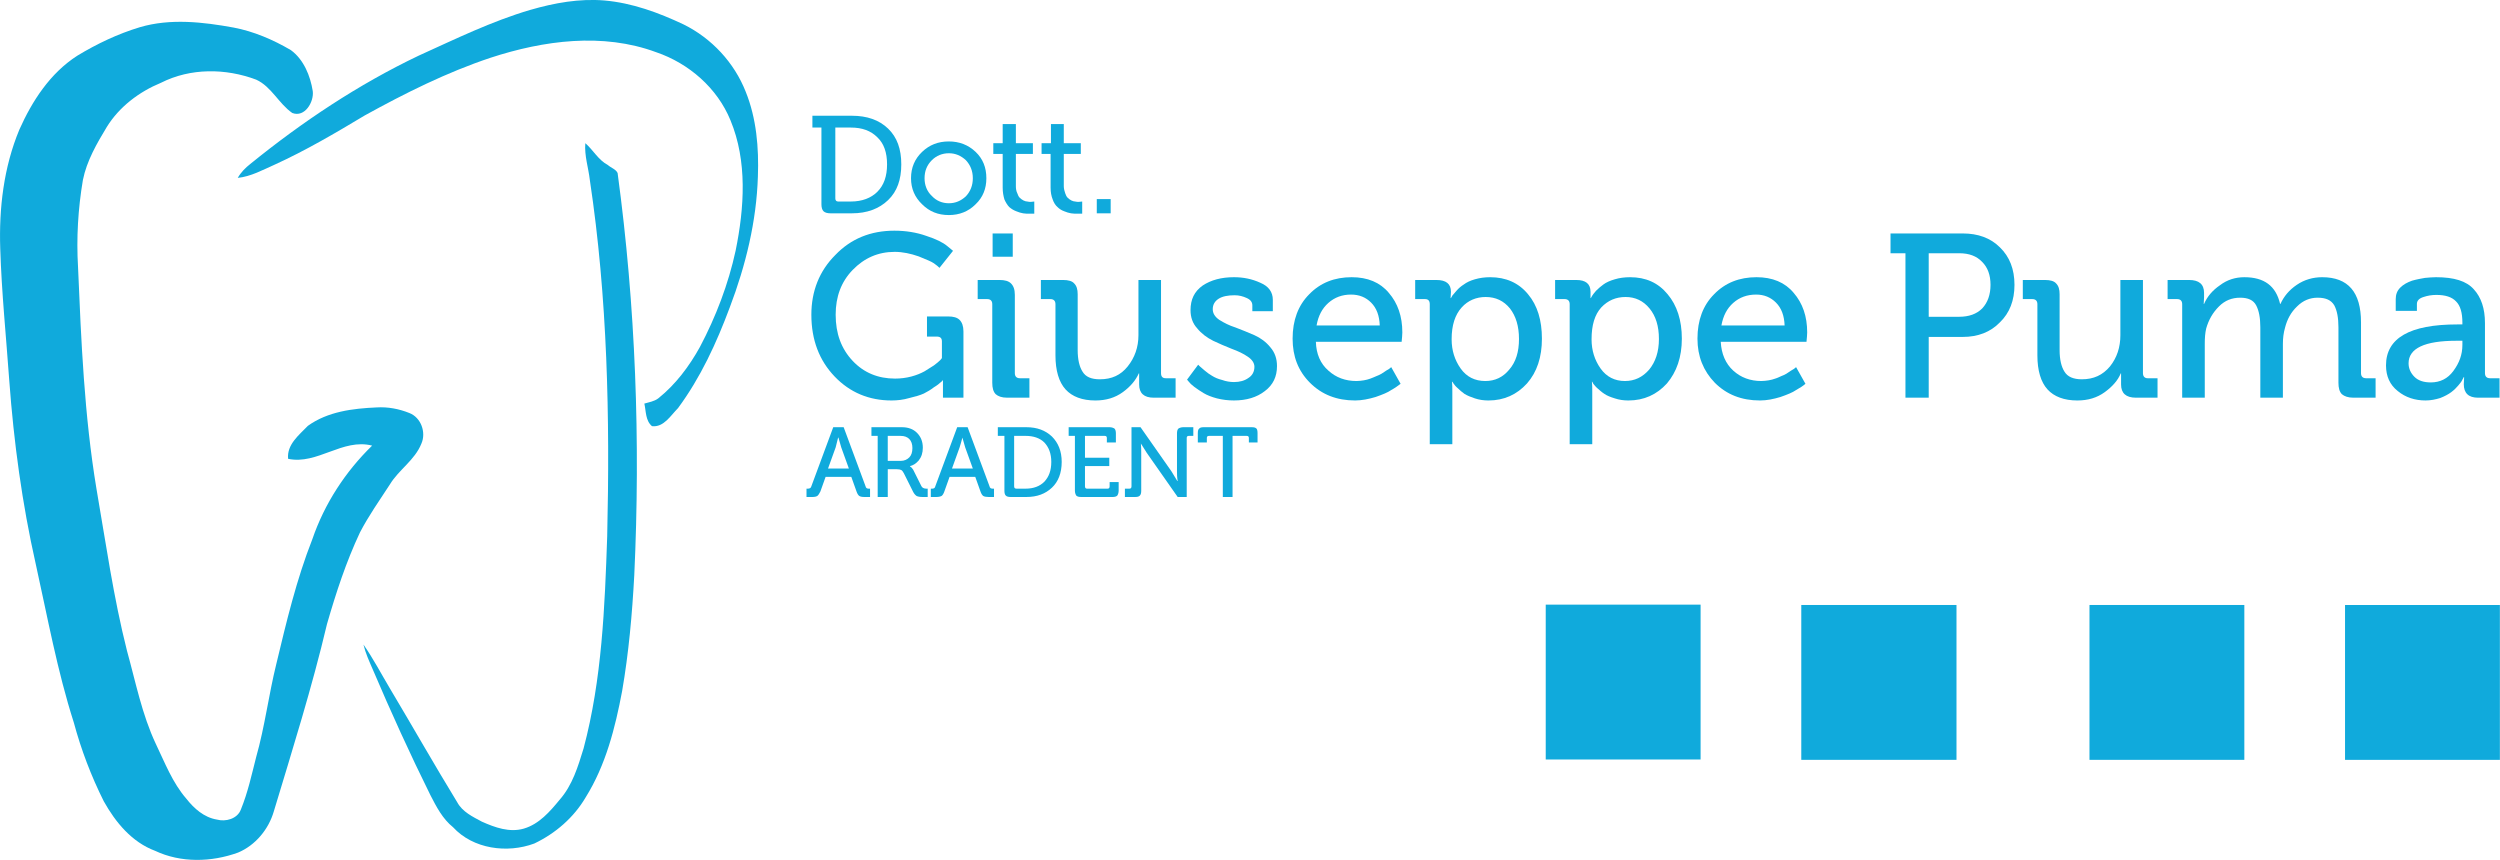 <?xml version="1.0" encoding="UTF-8" standalone="no"?>
<!-- Created with Inkscape (http://www.inkscape.org/) -->

<svg
   width="206.377mm"
   height="70.992mm"
   viewBox="0 0 206.377 70.992"
   version="1.1"
   id="svg5"
   inkscape:version="1.2.2 (732a01da63, 2022-12-09)"
   sodipodi:docname="logo.svg"
   xmlns:inkscape="http://www.inkscape.org/namespaces/inkscape"
   xmlns:sodipodi="http://sodipodi.sourceforge.net/DTD/sodipodi-0.dtd"
   xmlns="http://www.w3.org/2000/svg"
   xmlns:svg="http://www.w3.org/2000/svg">
  <sodipodi:namedview
     id="namedview7"
     pagecolor="#ffffff"
     bordercolor="#000000"
     borderopacity="0.25"
     inkscape:showpageshadow="2"
     inkscape:pageopacity="0.0"
     inkscape:pagecheckerboard="0"
     inkscape:deskcolor="#d1d1d1"
     inkscape:document-units="mm"
     showgrid="false"
     inkscape:zoom="0.66142459"
     inkscape:cx="407.45386"
     inkscape:cy="-95.248954"
     inkscape:window-width="1360"
     inkscape:window-height="705"
     inkscape:window-x="-8"
     inkscape:window-y="-8"
     inkscape:window-maximized="1"
     inkscape:current-layer="layer1" />
  <defs
     id="defs2">
    <pattern
       id="EMFhbasepattern"
       patternUnits="userSpaceOnUse"
       width="6"
       height="6"
       x="0"
       y="0" />
  </defs>
  <g
     inkscape:label="Capa 1"
     inkscape:groupmode="layer"
     id="layer1"
     transform="translate(-1.33,-174.061)">
    <g
       id="g368"
       transform="matrix(0.325,0,0,0.325,52.3,134.722)">
      <path
         style="fill:#10aadc;fill-opacity:1;fill-rule:nonzero;stroke:none;stroke-width:0.265"
         d="M 275.124,313.957 H 235.789 V 274.622 H 275.124 Z"
         id="path135" />
      <path
         style="fill:#10aadc;fill-opacity:1;fill-rule:nonzero;stroke:none;stroke-width:0.265"
         d="M 340.123,314.045 H 300.7 v -39.335 h 39.423 z"
         id="path137" />
      <path
         style="fill:#10aadc;fill-opacity:1;fill-rule:nonzero;stroke:none;stroke-width:0.265"
         d="M 413.236,314.045 H 373.902 V 274.71 H 413.236 Z"
         id="path139" />
      <path
         style="fill:#10aadc;fill-opacity:1;fill-rule:nonzero;stroke:none;stroke-width:0.265"
         d="M 478.147,314.045 H 438.813 v -39.335 h 39.335 z"
         id="path141" />
      <path
         style="fill:#10aadc;fill-opacity:1;fill-rule:nonzero;stroke:none;stroke-width:0.265"
         d="m 48.023,247.282 c 0,-2.117 0,-2.117 0,-2.117 0.353,0 0.353,0 0.353,0 0.441,0 0.794,-0.176 0.882,-0.617 5.556,-14.993 5.556,-14.993 5.556,-14.993 2.646,0 2.646,0 2.646,0 5.556,14.993 5.556,14.993 5.556,14.993 0.088,0.441 0.353,0.617 0.794,0.617 0.353,0 0.353,0 0.353,0 0,2.117 0,2.117 0,2.117 -1.411,0 -1.411,0 -1.411,0 -0.617,0 -1.058,-0.088 -1.323,-0.265 -0.265,-0.176 -0.529,-0.617 -0.706,-1.147 -1.323,-3.704 -1.323,-3.704 -1.323,-3.704 -6.526,0 -6.526,0 -6.526,0 -1.323,3.704 -1.323,3.704 -1.323,3.704 -0.265,0.529 -0.529,0.97 -0.794,1.147 -0.265,0.176 -0.706,0.265 -1.323,0.265 z m 5.468,-7.232 c 5.292,0 5.292,0 5.292,0 -1.94,-5.38 -1.94,-5.38 -1.94,-5.38 -0.706,-2.469 -0.706,-2.469 -0.706,-2.469 -0.088,0 -0.088,0 -0.088,0 -0.265,1.058 -0.441,1.852 -0.617,2.469 z"
         id="path143" />
      <path
         style="fill:#10aadc;fill-opacity:1;fill-rule:nonzero;stroke:none;stroke-width:0.265"
         d="m 66.103,247.282 c 0,-15.522 0,-15.522 0,-15.522 -1.587,0 -1.587,0 -1.587,0 0,-2.205 0,-2.205 0,-2.205 7.761,0 7.761,0 7.761,0 1.499,0 2.822,0.441 3.792,1.411 0.97,0.97 1.499,2.205 1.499,3.792 0,1.323 -0.353,2.381 -1.058,3.263 -0.706,0.794 -1.411,1.235 -2.205,1.411 0,0.088 0,0.088 0,0.088 0.353,0.176 0.529,0.441 0.794,0.794 2.117,4.233 2.117,4.233 2.117,4.233 0.176,0.353 0.617,0.617 1.235,0.617 0.353,0 0.353,0 0.353,0 0,2.117 0,2.117 0,2.117 -1.235,0 -1.235,0 -1.235,0 -0.706,0 -1.235,-0.088 -1.587,-0.265 -0.265,-0.176 -0.617,-0.529 -0.882,-1.058 -2.381,-4.763 -2.381,-4.763 -2.381,-4.763 -0.265,-0.441 -0.441,-0.706 -0.706,-0.794 -0.176,-0.088 -0.529,-0.176 -1.058,-0.176 -2.293,0 -2.293,0 -2.293,0 0,7.056 0,7.056 0,7.056 z m 2.558,-9.172 c 3.263,0 3.263,0 3.263,0 0.97,0 1.676,-0.353 2.205,-0.882 0.529,-0.529 0.794,-1.323 0.794,-2.381 0,-0.97 -0.265,-1.764 -0.794,-2.293 -0.529,-0.529 -1.235,-0.794 -2.205,-0.794 -3.263,0 -3.263,0 -3.263,0 z"
         id="path145" />
      <path
         style="fill:#10aadc;fill-opacity:1;fill-rule:nonzero;stroke:none;stroke-width:0.265"
         d="m 79.597,247.282 c 0,-2.117 0,-2.117 0,-2.117 0.353,0 0.353,0 0.353,0 0.441,0 0.706,-0.176 0.794,-0.617 5.556,-14.993 5.556,-14.993 5.556,-14.993 2.646,0 2.646,0 2.646,0 5.556,14.993 5.556,14.993 5.556,14.993 0.088,0.441 0.353,0.617 0.794,0.617 0.353,0 0.353,0 0.353,0 0,2.117 0,2.117 0,2.117 -1.323,0 -1.323,0 -1.323,0 -0.617,0 -1.147,-0.088 -1.411,-0.265 -0.265,-0.176 -0.529,-0.617 -0.706,-1.147 -1.323,-3.704 -1.323,-3.704 -1.323,-3.704 -6.526,0 -6.526,0 -6.526,0 -1.323,3.704 -1.323,3.704 -1.323,3.704 -0.176,0.529 -0.441,0.97 -0.706,1.147 -0.353,0.176 -0.794,0.265 -1.411,0.265 z m 5.38,-7.232 c 5.292,0 5.292,0 5.292,0 -1.94,-5.38 -1.94,-5.38 -1.94,-5.38 -0.706,-2.469 -0.706,-2.469 -0.706,-2.469 0,0 0,0 0,0 -0.265,1.058 -0.529,1.852 -0.706,2.469 z"
         id="path147" />
      <path
         style="fill:#10aadc;fill-opacity:1;fill-rule:nonzero;stroke:none;stroke-width:0.265"
         d="m 98.294,245.694 c 0,-13.935 0,-13.935 0,-13.935 -1.676,0 -1.676,0 -1.676,0 0,-2.205 0,-2.205 0,-2.205 7.232,0 7.232,0 7.232,0 2.734,0 4.851,0.794 6.526,2.381 1.587,1.587 2.469,3.704 2.469,6.438 0,2.822 -0.882,5.027 -2.469,6.526 -1.676,1.587 -3.792,2.381 -6.526,2.381 -3.969,0 -3.969,0 -3.969,0 -0.529,0 -0.97,-0.088 -1.235,-0.353 -0.265,-0.265 -0.353,-0.706 -0.353,-1.235 z m 2.469,-1.147 c 0,0.441 0.176,0.617 0.617,0.617 2.293,0 2.293,0 2.293,0 2.028,0 3.616,-0.617 4.763,-1.764 1.147,-1.235 1.764,-2.822 1.764,-5.027 0,-2.117 -0.617,-3.704 -1.764,-4.939 -1.147,-1.147 -2.822,-1.676 -4.763,-1.676 -2.91,0 -2.91,0 -2.91,0 z"
         id="path149" />
      <path
         style="fill:#10aadc;fill-opacity:1;fill-rule:nonzero;stroke:none;stroke-width:0.265"
         d="m 116.197,245.694 c 0,-13.935 0,-13.935 0,-13.935 -1.587,0 -1.587,0 -1.587,0 0,-2.205 0,-2.205 0,-2.205 10.407,0 10.407,0 10.407,0 0.529,0 0.97,0.176 1.235,0.353 0.265,0.265 0.353,0.706 0.353,1.235 0,2.293 0,2.293 0,2.293 -2.293,0 -2.293,0 -2.293,0 0,-1.147 0,-1.147 0,-1.147 0,-0.353 -0.176,-0.529 -0.529,-0.529 -5.027,0 -5.027,0 -5.027,0 0,5.556 0,5.556 0,5.556 6.174,0 6.174,0 6.174,0 0,2.117 0,2.117 0,2.117 -6.174,0 -6.174,0 -6.174,0 0,5.115 0,5.115 0,5.115 0,0.441 0.176,0.617 0.529,0.617 5.203,0 5.203,0 5.203,0 0.353,0 0.529,-0.176 0.529,-0.617 0,-1.058 0,-1.058 0,-1.058 2.293,0 2.293,0 2.293,0 0,2.205 0,2.205 0,2.205 0,0.529 -0.176,0.97 -0.353,1.235 -0.265,0.265 -0.706,0.353 -1.235,0.353 -7.849,0 -7.849,0 -7.849,0 -0.617,0 -1.058,-0.088 -1.323,-0.353 -0.176,-0.265 -0.353,-0.706 -0.353,-1.235 z"
         id="path151" />
      <path
         style="fill:#10aadc;fill-opacity:1;fill-rule:nonzero;stroke:none;stroke-width:0.265"
         d="m 128.897,247.282 c 0,-2.117 0,-2.117 0,-2.117 1.147,0 1.147,0 1.147,0 0.353,0 0.529,-0.176 0.529,-0.617 0,-14.993 0,-14.993 0,-14.993 2.293,0 2.293,0 2.293,0 7.849,11.201 7.849,11.201 7.849,11.201 1.499,2.469 1.499,2.469 1.499,2.469 0.088,0 0.088,0 0.088,0 -0.176,-0.97 -0.176,-1.764 -0.176,-2.469 0,-9.613 0,-9.613 0,-9.613 0,-0.529 0.088,-0.97 0.353,-1.235 0.265,-0.176 0.706,-0.353 1.235,-0.353 2.558,0 2.558,0 2.558,0 0,2.205 0,2.205 0,2.205 -1.147,0 -1.147,0 -1.147,0 -0.353,0 -0.529,0.176 -0.529,0.529 0,14.993 0,14.993 0,14.993 -2.293,0 -2.293,0 -2.293,0 -7.849,-11.201 -7.849,-11.201 -7.849,-11.201 -1.499,-2.381 -1.499,-2.381 -1.499,-2.381 0,0 0,0 0,0 0.088,0.882 0.088,1.676 0.088,2.381 0,9.613 0,9.613 0,9.613 0,0.529 -0.088,0.97 -0.353,1.235 -0.265,0.265 -0.617,0.353 -1.235,0.353 z"
         id="path153" />
      <path
         style="fill:#10aadc;fill-opacity:1;fill-rule:nonzero;stroke:none;stroke-width:0.265"
         d="m 153.768,247.282 c 0,-15.522 0,-15.522 0,-15.522 -3.528,0 -3.528,0 -3.528,0 -0.353,0 -0.529,0.176 -0.529,0.529 0,1.147 0,1.147 0,1.147 -2.293,0 -2.293,0 -2.293,0 0,-2.381 0,-2.381 0,-2.381 0,-0.529 0.088,-0.97 0.353,-1.147 0.176,-0.265 0.617,-0.353 1.147,-0.353 12.171,0 12.171,0 12.171,0 0.617,0 0.97,0.088 1.235,0.353 0.176,0.176 0.265,0.617 0.265,1.147 0,2.381 0,2.381 0,2.381 -2.205,0 -2.205,0 -2.205,0 0,-1.147 0,-1.147 0,-1.147 0,-0.353 -0.176,-0.529 -0.529,-0.529 -3.616,0 -3.616,0 -3.616,0 0,15.522 0,15.522 0,15.522 z"
         id="path155" />
      <path
         style="fill:#10aadc;fill-opacity:1;fill-rule:nonzero;stroke:none;stroke-width:0.265"
         d="m 49.258,200.98 c 0,-5.997 2.028,-11.113 6.085,-15.169 3.969,-4.145 8.996,-6.174 14.993,-6.174 2.91,0 5.644,0.441 8.114,1.323 2.469,0.794 4.233,1.676 5.292,2.558 1.499,1.235 1.499,1.235 1.499,1.235 -3.44,4.322 -3.44,4.322 -3.44,4.322 -0.353,-0.353 -0.794,-0.706 -1.411,-1.147 -0.617,-0.441 -1.94,-0.97 -3.881,-1.764 -2.028,-0.706 -4.057,-1.147 -6.085,-1.147 -4.233,0 -7.761,1.587 -10.672,4.586 -2.91,2.999 -4.322,6.791 -4.322,11.377 0,4.763 1.411,8.643 4.322,11.73 2.822,2.999 6.438,4.498 10.76,4.498 1.411,0 2.822,-0.176 4.145,-0.529 1.323,-0.353 2.381,-0.794 3.351,-1.323 0.882,-0.529 1.676,-1.058 2.381,-1.499 0.706,-0.529 1.235,-0.97 1.587,-1.323 0.441,-0.529 0.441,-0.529 0.441,-0.529 0,-4.233 0,-4.233 0,-4.233 0,-0.882 -0.441,-1.235 -1.323,-1.235 -2.469,0 -2.469,0 -2.469,0 0,-5.115 0,-5.115 0,-5.115 5.38,0 5.38,0 5.38,0 1.323,0 2.293,0.265 2.91,0.882 0.617,0.617 0.97,1.587 0.97,2.91 0,16.845 0,16.845 0,16.845 -5.203,0 -5.203,0 -5.203,0 0,-2.646 0,-2.646 0,-2.646 0,-1.764 0,-1.764 0,-1.764 -0.088,0 -0.088,0 -0.088,0 -0.088,0.176 -0.265,0.353 -0.529,0.529 -0.265,0.265 -0.794,0.706 -1.676,1.235 -0.794,0.617 -1.676,1.147 -2.558,1.587 -0.97,0.441 -2.205,0.794 -3.704,1.147 -1.499,0.441 -2.999,0.617 -4.498,0.617 -5.733,0 -10.583,-2.028 -14.464,-6.085 -3.881,-4.057 -5.909,-9.26 -5.909,-15.699 z"
         id="path157" />
      <path
         style="fill:#10aadc;fill-opacity:1;fill-rule:nonzero;stroke:none;stroke-width:0.265"
         d="m 95.207,218.266 c 0,-19.932 0,-19.932 0,-19.932 0,-0.882 -0.441,-1.323 -1.323,-1.323 -2.381,0 -2.381,0 -2.381,0 0,-4.851 0,-4.851 0,-4.851 5.556,0 5.556,0 5.556,0 1.323,0 2.293,0.265 2.91,0.882 0.617,0.617 0.97,1.499 0.97,2.91 0,19.844 0,19.844 0,19.844 0,0.882 0.441,1.323 1.323,1.323 2.381,0 2.381,0 2.381,0 0,4.939 0,4.939 0,4.939 -5.644,0 -5.644,0 -5.644,0 -1.411,0 -2.293,-0.353 -2.91,-0.882 -0.617,-0.617 -0.882,-1.587 -0.882,-2.91 z m 0.088,-32.015 c 0,-5.909 0,-5.909 0,-5.909 5.115,0 5.115,0 5.115,0 0,5.909 0,5.909 0,5.909 z"
         id="path159" />
      <path
         style="fill:#10aadc;fill-opacity:1;fill-rule:nonzero;stroke:none;stroke-width:0.265"
         d="m 111.259,211.299 c 0,-12.965 0,-12.965 0,-12.965 0,-0.882 -0.441,-1.323 -1.323,-1.323 -2.381,0 -2.381,0 -2.381,0 0,-4.851 0,-4.851 0,-4.851 5.644,0 5.644,0 5.644,0 1.323,0 2.293,0.265 2.822,0.882 0.617,0.617 0.882,1.499 0.882,2.734 0,14.199 0,14.199 0,14.199 0,2.381 0.441,4.233 1.235,5.468 0.794,1.323 2.205,1.94 4.41,1.94 2.999,0 5.292,-1.058 7.056,-3.263 1.764,-2.205 2.734,-4.851 2.734,-7.938 0,-14.023 0,-14.023 0,-14.023 5.733,0 5.733,0 5.733,0 0,23.636 0,23.636 0,23.636 0,0.882 0.353,1.323 1.235,1.323 2.469,0 2.469,0 2.469,0 0,4.939 0,4.939 0,4.939 -5.556,0 -5.556,0 -5.556,0 -2.469,0 -3.704,-1.147 -3.704,-3.351 0,-1.147 0,-1.147 0,-1.147 0,-1.676 0,-1.676 0,-1.676 -0.088,0 -0.088,0 -0.088,0 -0.794,1.764 -2.117,3.351 -4.057,4.763 -1.94,1.411 -4.233,2.117 -6.967,2.117 -3.351,0 -5.909,-0.97 -7.585,-2.822 -1.676,-1.852 -2.558,-4.763 -2.558,-8.643 z"
         id="path161" />
      <path
         style="fill:#10aadc;fill-opacity:1;fill-rule:nonzero;stroke:none;stroke-width:0.265"
         d="m 144.684,217.472 c 2.822,-3.792 2.822,-3.792 2.822,-3.792 0.088,0.088 0.265,0.265 0.441,0.441 0.176,0.176 0.617,0.529 1.235,1.058 0.617,0.529 1.235,0.97 1.852,1.323 0.706,0.441 1.499,0.794 2.558,1.058 0.97,0.353 2.028,0.529 2.999,0.529 1.499,0 2.734,-0.353 3.704,-1.058 0.97,-0.617 1.499,-1.587 1.499,-2.822 0,-0.97 -0.617,-1.852 -1.676,-2.558 -1.147,-0.794 -2.469,-1.411 -4.145,-2.028 -1.587,-0.617 -3.175,-1.323 -4.674,-2.028 -1.587,-0.794 -2.999,-1.852 -4.057,-3.175 -1.147,-1.235 -1.676,-2.822 -1.676,-4.586 0,-2.734 0.97,-4.763 3.087,-6.262 2.117,-1.411 4.763,-2.117 7.938,-2.117 2.381,0 4.586,0.441 6.703,1.411 2.117,0.882 3.175,2.381 3.175,4.322 0,2.91 0,2.91 0,2.91 -5.203,0 -5.203,0 -5.203,0 0,-1.499 0,-1.499 0,-1.499 0,-0.794 -0.441,-1.411 -1.411,-1.852 -0.97,-0.441 -1.94,-0.706 -3.087,-0.706 -1.676,0 -3.087,0.265 -4.057,0.882 -0.97,0.617 -1.499,1.499 -1.499,2.646 0,1.058 0.529,1.94 1.676,2.734 1.147,0.706 2.469,1.411 4.145,1.94 1.587,0.617 3.175,1.235 4.763,1.94 1.587,0.706 2.999,1.764 4.057,3.087 1.147,1.323 1.676,2.91 1.676,4.763 0,2.646 -0.97,4.763 -3.087,6.35 -2.028,1.587 -4.674,2.381 -7.849,2.381 -1.499,0 -2.91,-0.176 -4.322,-0.529 -1.323,-0.353 -2.469,-0.794 -3.351,-1.323 -0.882,-0.529 -1.676,-1.058 -2.381,-1.587 -0.706,-0.529 -1.147,-0.97 -1.411,-1.323 z"
         id="path163" />
      <path
         style="fill:#10aadc;fill-opacity:1;fill-rule:nonzero;stroke:none;stroke-width:0.265"
         d="m 171.495,207.065 c 0,-4.674 1.411,-8.467 4.233,-11.289 2.822,-2.91 6.438,-4.322 10.76,-4.322 4.057,0 7.232,1.323 9.437,3.969 2.293,2.646 3.44,5.997 3.44,10.054 0,0.617 -0.088,1.411 -0.176,2.381 -21.784,0 -21.784,0 -21.784,0 0.088,3.087 1.147,5.556 3.175,7.32 1.94,1.764 4.322,2.646 7.144,2.646 0.617,0 1.235,-0.088 1.852,-0.176 0.617,-0.088 1.147,-0.265 1.676,-0.441 0.529,-0.176 1.058,-0.441 1.499,-0.617 0.441,-0.176 0.882,-0.353 1.323,-0.617 0.441,-0.265 0.794,-0.529 1.058,-0.706 0.176,-0.088 0.529,-0.353 0.882,-0.529 0.529,-0.441 0.529,-0.441 0.529,-0.441 2.381,4.233 2.381,4.233 2.381,4.233 -0.706,0.529 -1.411,1.058 -2.381,1.587 -0.882,0.617 -2.205,1.147 -3.969,1.764 -1.764,0.529 -3.528,0.882 -5.203,0.882 -4.674,0 -8.467,-1.499 -11.465,-4.498 -2.999,-2.999 -4.41,-6.703 -4.41,-11.201 z m 6.085,-3.351 c 16.051,0 16.051,0 16.051,0 -0.088,-2.469 -0.794,-4.41 -2.205,-5.821 -1.323,-1.323 -2.999,-2.028 -5.115,-2.028 -2.205,0 -4.145,0.706 -5.733,2.117 -1.587,1.411 -2.558,3.263 -2.999,5.733 z"
         id="path165" />
      <path
         style="fill:#10aadc;fill-opacity:1;fill-rule:nonzero;stroke:none;stroke-width:0.265"
         d="m 206.332,233.876 c 0,-35.542 0,-35.542 0,-35.542 0,-0.882 -0.353,-1.323 -1.235,-1.323 -2.469,0 -2.469,0 -2.469,0 0,-4.851 0,-4.851 0,-4.851 5.38,0 5.38,0 5.38,0 2.469,0 3.704,0.97 3.704,2.999 -0.088,1.587 -0.088,1.587 -0.088,1.587 0.088,0 0.088,0 0.088,0 0.088,-0.176 0.265,-0.353 0.353,-0.617 0.176,-0.176 0.529,-0.617 1.058,-1.235 0.529,-0.617 1.147,-1.147 1.852,-1.587 0.706,-0.529 1.587,-0.97 2.822,-1.323 1.235,-0.353 2.469,-0.529 3.881,-0.529 3.969,0 7.232,1.411 9.613,4.322 2.381,2.822 3.528,6.615 3.528,11.289 0,4.674 -1.235,8.467 -3.792,11.377 -2.558,2.822 -5.821,4.322 -9.79,4.322 -1.235,0 -2.381,-0.176 -3.44,-0.529 -1.058,-0.353 -1.94,-0.706 -2.646,-1.147 -0.617,-0.441 -1.235,-0.97 -1.676,-1.411 -0.529,-0.441 -0.882,-0.882 -1.058,-1.147 -0.353,-0.529 -0.353,-0.529 -0.353,-0.529 -0.088,0 -0.088,0 -0.088,0 0.088,0.706 0.088,1.499 0.088,2.558 0,13.317 0,13.317 0,13.317 z m 5.556,-26.635 c 0,2.822 0.794,5.292 2.293,7.408 1.499,2.117 3.616,3.175 6.262,3.175 2.469,0 4.498,-0.97 6.085,-2.91 1.676,-1.94 2.469,-4.498 2.469,-7.761 0,-3.263 -0.794,-5.821 -2.293,-7.761 -1.587,-1.94 -3.616,-2.91 -6.174,-2.91 -2.381,0 -4.498,0.882 -6.085,2.646 -1.676,1.852 -2.558,4.498 -2.558,8.114 z"
         id="path167" />
      <path
         style="fill:#10aadc;fill-opacity:1;fill-rule:nonzero;stroke:none;stroke-width:0.265"
         d="m 241.874,233.876 c 0,-35.542 0,-35.542 0,-35.542 0,-0.882 -0.441,-1.323 -1.323,-1.323 -2.381,0 -2.381,0 -2.381,0 0,-4.851 0,-4.851 0,-4.851 5.38,0 5.38,0 5.38,0 2.381,0 3.616,0.97 3.616,2.999 0,1.587 0,1.587 0,1.587 0.088,0 0.088,0 0.088,0 0.088,-0.176 0.176,-0.353 0.353,-0.617 0.088,-0.176 0.441,-0.617 0.97,-1.235 0.617,-0.617 1.235,-1.147 1.852,-1.587 0.706,-0.529 1.676,-0.97 2.91,-1.323 1.147,-0.353 2.469,-0.529 3.881,-0.529 3.969,0 7.144,1.411 9.525,4.322 2.381,2.822 3.616,6.615 3.616,11.289 0,4.674 -1.323,8.467 -3.792,11.377 -2.558,2.822 -5.821,4.322 -9.79,4.322 -1.235,0 -2.381,-0.176 -3.44,-0.529 -1.147,-0.353 -2.028,-0.706 -2.646,-1.147 -0.706,-0.441 -1.235,-0.97 -1.764,-1.411 -0.529,-0.441 -0.794,-0.882 -1.058,-1.147 -0.265,-0.529 -0.265,-0.529 -0.265,-0.529 -0.088,0 -0.088,0 -0.088,0 0.088,0.706 0.088,1.499 0.088,2.558 0,13.317 0,13.317 0,13.317 z m 5.556,-26.635 c 0,2.822 0.794,5.292 2.293,7.408 1.499,2.117 3.616,3.175 6.174,3.175 2.469,0 4.498,-0.97 6.174,-2.91 1.587,-1.94 2.469,-4.498 2.469,-7.761 0,-3.263 -0.794,-5.821 -2.381,-7.761 -1.587,-1.94 -3.616,-2.91 -6.085,-2.91 -2.469,0 -4.498,0.882 -6.174,2.646 -1.676,1.852 -2.469,4.498 -2.469,8.114 z"
         id="path169" />
      <path
         style="fill:#10aadc;fill-opacity:1;fill-rule:nonzero;stroke:none;stroke-width:0.265"
         d="m 274.33,207.065 c 0,-4.674 1.411,-8.467 4.233,-11.289 2.822,-2.91 6.438,-4.322 10.76,-4.322 4.057,0 7.232,1.323 9.437,3.969 2.293,2.646 3.44,5.997 3.44,10.054 0,0.617 -0.088,1.411 -0.176,2.381 -21.784,0 -21.784,0 -21.784,0 0.176,3.087 1.235,5.556 3.175,7.32 1.94,1.764 4.322,2.646 7.144,2.646 0.617,0 1.235,-0.088 1.852,-0.176 0.617,-0.088 1.147,-0.265 1.676,-0.441 0.617,-0.176 1.058,-0.441 1.499,-0.617 0.441,-0.176 0.882,-0.353 1.323,-0.617 0.441,-0.265 0.794,-0.529 1.058,-0.706 0.176,-0.088 0.529,-0.353 0.882,-0.529 0.529,-0.441 0.529,-0.441 0.529,-0.441 2.381,4.233 2.381,4.233 2.381,4.233 -0.617,0.529 -1.411,1.058 -2.381,1.587 -0.882,0.617 -2.205,1.147 -3.969,1.764 -1.764,0.529 -3.44,0.882 -5.203,0.882 -4.674,0 -8.467,-1.499 -11.465,-4.498 -2.91,-2.999 -4.41,-6.703 -4.41,-11.201 z m 6.085,-3.351 c 16.051,0 16.051,0 16.051,0 -0.088,-2.469 -0.794,-4.41 -2.205,-5.821 -1.323,-1.323 -2.999,-2.028 -5.027,-2.028 -2.293,0 -4.233,0.706 -5.821,2.117 -1.587,1.411 -2.558,3.263 -2.999,5.733 z"
         id="path171" />
      <path
         style="fill:#10aadc;fill-opacity:1;fill-rule:nonzero;stroke:none;stroke-width:0.265"
         d="m 327.159,222.058 c 0,-36.689 0,-36.689 0,-36.689 -3.792,0 -3.792,0 -3.792,0 0,-5.027 0,-5.027 0,-5.027 18.344,0 18.344,0 18.344,0 3.881,0 7.056,1.147 9.437,3.528 2.469,2.381 3.704,5.556 3.704,9.525 0,3.969 -1.235,7.144 -3.704,9.525 -2.381,2.469 -5.556,3.704 -9.437,3.704 -8.643,0 -8.643,0 -8.643,0 0,15.434 0,15.434 0,15.434 z m 5.909,-20.549 c 7.673,0 7.673,0 7.673,0 2.558,0 4.498,-0.706 5.909,-2.117 1.411,-1.499 2.117,-3.528 2.117,-5.997 0,-2.469 -0.706,-4.41 -2.117,-5.821 -1.411,-1.499 -3.351,-2.205 -5.821,-2.205 -7.761,0 -7.761,0 -7.761,0 z"
         id="path173" />
      <path
         style="fill:#10aadc;fill-opacity:1;fill-rule:nonzero;stroke:none;stroke-width:0.265"
         d="m 360.672,211.299 c 0,-12.965 0,-12.965 0,-12.965 0,-0.882 -0.441,-1.323 -1.323,-1.323 -2.381,0 -2.381,0 -2.381,0 0,-4.851 0,-4.851 0,-4.851 5.644,0 5.644,0 5.644,0 1.323,0 2.293,0.265 2.822,0.882 0.617,0.617 0.882,1.499 0.882,2.734 0,14.199 0,14.199 0,14.199 0,2.381 0.441,4.233 1.235,5.468 0.794,1.323 2.293,1.94 4.41,1.94 2.999,0 5.292,-1.058 7.144,-3.263 1.764,-2.205 2.646,-4.851 2.646,-7.938 0,-14.023 0,-14.023 0,-14.023 5.733,0 5.733,0 5.733,0 0,23.636 0,23.636 0,23.636 0,0.882 0.441,1.323 1.235,1.323 2.469,0 2.469,0 2.469,0 0,4.939 0,4.939 0,4.939 -5.468,0 -5.468,0 -5.468,0 -2.558,0 -3.792,-1.147 -3.792,-3.351 0,-1.147 0,-1.147 0,-1.147 0,-1.676 0,-1.676 0,-1.676 -0.088,0 -0.088,0 -0.088,0 -0.706,1.764 -2.117,3.351 -4.057,4.763 -1.94,1.411 -4.233,2.117 -6.967,2.117 -3.351,0 -5.909,-0.97 -7.585,-2.822 -1.676,-1.852 -2.558,-4.763 -2.558,-8.643 z"
         id="path175" />
      <path
         style="fill:#10aadc;fill-opacity:1;fill-rule:nonzero;stroke:none;stroke-width:0.265"
         d="m 397.449,222.058 c 0,-23.724 0,-23.724 0,-23.724 0,-0.882 -0.441,-1.323 -1.323,-1.323 -2.381,0 -2.381,0 -2.381,0 0,-4.851 0,-4.851 0,-4.851 5.468,0 5.468,0 5.468,0 2.469,0 3.792,1.058 3.792,3.263 0,1.147 0,1.147 0,1.147 -0.088,1.676 -0.088,1.676 -0.088,1.676 0.088,0 0.088,0 0.088,0 0.794,-1.852 2.117,-3.44 4.057,-4.763 1.852,-1.411 3.969,-2.028 6.174,-2.028 5.027,0 8.026,2.205 9.084,6.791 0.088,0 0.088,0 0.088,0 0.882,-1.94 2.205,-3.528 4.145,-4.851 1.94,-1.323 4.145,-1.94 6.438,-1.94 6.615,0 9.878,3.792 9.878,11.465 0,12.876 0,12.876 0,12.876 0,0.882 0.441,1.323 1.323,1.323 2.381,0 2.381,0 2.381,0 0,4.939 0,4.939 0,4.939 -5.644,0 -5.644,0 -5.644,0 -1.323,0 -2.293,-0.353 -2.91,-0.882 -0.617,-0.617 -0.882,-1.587 -0.882,-2.91 0,-14.111 0,-14.111 0,-14.111 0,-2.381 -0.353,-4.233 -1.058,-5.556 -0.794,-1.323 -2.117,-1.94 -4.233,-1.94 -1.94,0 -3.704,0.706 -5.203,2.205 -1.587,1.499 -2.558,3.351 -3.087,5.468 -0.353,1.235 -0.529,2.558 -0.529,4.057 0,13.67 0,13.67 0,13.67 -5.733,0 -5.733,0 -5.733,0 0,-17.903 0,-17.903 0,-17.903 0,-2.381 -0.353,-4.233 -1.058,-5.556 -0.706,-1.323 -2.028,-1.94 -4.057,-1.94 -2.117,0 -3.881,0.706 -5.38,2.205 -1.587,1.587 -2.646,3.44 -3.263,5.644 -0.265,1.147 -0.353,2.381 -0.353,3.881 0,13.67 0,13.67 0,13.67 z"
         id="path177" />
      <path
         style="fill:#10aadc;fill-opacity:1;fill-rule:nonzero;stroke:none;stroke-width:0.265"
         d="m 449.22,213.856 c 0,-6.967 6.085,-10.407 18.08,-10.407 1.323,0 1.323,0 1.323,0 0,-0.441 0,-0.441 0,-0.441 0,-2.558 -0.529,-4.322 -1.587,-5.38 -1.058,-1.147 -2.734,-1.676 -5.027,-1.676 -1.147,0 -2.205,0.176 -3.263,0.529 -1.147,0.353 -1.676,0.97 -1.676,1.764 0,1.764 0,1.764 0,1.764 -5.38,0 -5.38,0 -5.38,0 0,-2.999 0,-2.999 0,-2.999 0,-1.147 0.353,-2.117 1.147,-2.91 0.794,-0.794 1.764,-1.323 2.999,-1.764 1.235,-0.353 2.293,-0.529 3.263,-0.706 0.97,-0.088 1.94,-0.176 2.822,-0.176 4.586,0 7.761,0.97 9.613,3.087 1.852,2.028 2.822,4.851 2.822,8.555 0,12.7 0,12.7 0,12.7 0,0.882 0.441,1.323 1.323,1.323 2.381,0 2.381,0 2.381,0 0,4.939 0,4.939 0,4.939 -5.468,0 -5.468,0 -5.468,0 -2.381,0 -3.616,-1.147 -3.616,-3.44 0.088,-1.764 0.088,-1.764 0.088,-1.764 -0.176,0 -0.176,0 -0.176,0 0.088,0 0,0.176 -0.265,0.617 -0.176,0.441 -0.529,0.882 -1.058,1.499 -0.441,0.529 -1.058,1.147 -1.764,1.676 -0.706,0.529 -1.676,1.058 -2.822,1.499 -1.147,0.353 -2.381,0.617 -3.704,0.617 -2.734,0 -5.115,-0.794 -7.056,-2.381 -2.028,-1.587 -2.999,-3.792 -2.999,-6.526 z m 5.733,-0.529 c 0,1.323 0.529,2.469 1.499,3.44 0.97,0.97 2.381,1.411 4.145,1.411 2.381,0 4.322,-0.97 5.733,-2.91 1.499,-2.028 2.293,-4.145 2.293,-6.615 0,-1.058 0,-1.058 0,-1.058 -1.499,0 -1.499,0 -1.499,0 -8.114,0 -12.171,1.94 -12.171,5.733 z"
         id="path179" />
      <path
         style="fill:#10aadc;fill-opacity:1;fill-rule:nonzero;stroke:none;stroke-width:0.265"
         d="m 51.815,172.934 c 0,-19.491 0,-19.491 0,-19.491 -2.293,0 -2.293,0 -2.293,0 0,-2.999 0,-2.999 0,-2.999 10.054,0 10.054,0 10.054,0 3.792,0 6.879,1.058 9.172,3.263 2.293,2.205 3.351,5.203 3.351,9.084 0,3.881 -1.058,6.879 -3.351,9.084 -2.293,2.205 -5.38,3.351 -9.172,3.351 -5.468,0 -5.468,0 -5.468,0 -0.794,0 -1.411,-0.176 -1.764,-0.529 -0.353,-0.353 -0.529,-0.97 -0.529,-1.764 z m 3.528,-1.499 c 0,0.529 0.265,0.794 0.706,0.794 3.263,0 3.263,0 3.263,0 2.822,0 5.115,-0.882 6.703,-2.469 1.676,-1.676 2.469,-3.969 2.469,-6.967 0,-2.999 -0.794,-5.292 -2.469,-6.879 -1.676,-1.676 -3.881,-2.469 -6.703,-2.469 -3.969,0 -3.969,0 -3.969,0 z"
         id="path181" />
      <path
         style="fill:#10aadc;fill-opacity:1;fill-rule:nonzero;stroke:none;stroke-width:0.265"
         d="m 77.392,172.934 c -1.852,-1.764 -2.822,-3.969 -2.822,-6.615 0,-2.734 0.97,-4.939 2.822,-6.703 1.852,-1.764 4.057,-2.646 6.791,-2.646 2.646,0 4.939,0.882 6.791,2.646 1.852,1.764 2.734,3.969 2.734,6.703 0,2.646 -0.882,4.851 -2.734,6.615 -1.852,1.852 -4.145,2.734 -6.791,2.734 -2.734,0 -4.939,-0.882 -6.791,-2.734 z m 2.469,-11.201 c -1.235,1.235 -1.852,2.734 -1.852,4.586 0,1.764 0.617,3.351 1.852,4.498 1.147,1.235 2.646,1.852 4.322,1.852 1.676,0 3.087,-0.617 4.322,-1.764 1.147,-1.235 1.764,-2.734 1.764,-4.586 0,-1.852 -0.617,-3.351 -1.764,-4.586 -1.235,-1.147 -2.646,-1.764 -4.322,-1.764 -1.676,0 -3.175,0.617 -4.322,1.764 z"
         id="path183" />
      <path
         style="fill:#10aadc;fill-opacity:1;fill-rule:nonzero;stroke:none;stroke-width:0.265"
         d="m 97.853,168.701 c 0,-8.555 0,-8.555 0,-8.555 -2.381,0 -2.381,0 -2.381,0 0,-2.734 0,-2.734 0,-2.734 2.381,0 2.381,0 2.381,0 0,-4.851 0,-4.851 0,-4.851 3.351,0 3.351,0 3.351,0 0,4.851 0,4.851 0,4.851 4.322,0 4.322,0 4.322,0 0,2.734 0,2.734 0,2.734 -4.322,0 -4.322,0 -4.322,0 0,8.202 0,8.202 0,8.202 0,0.617 0.088,1.235 0.353,1.764 0.176,0.529 0.353,0.882 0.617,1.147 0.265,0.265 0.617,0.529 0.97,0.706 0.353,0.176 0.706,0.265 0.97,0.265 0.353,0.088 0.617,0.088 0.882,0.088 0.882,-0.088 0.882,-0.088 0.882,-0.088 0,3.087 0,3.087 0,3.087 -0.353,0 -0.794,0 -1.235,0 -0.529,0 -1.147,0 -1.587,-0.088 -0.529,-0.088 -1.147,-0.265 -1.764,-0.529 -0.706,-0.265 -1.235,-0.617 -1.764,-1.058 -0.441,-0.441 -0.882,-1.147 -1.235,-1.94 -0.265,-0.882 -0.441,-1.852 -0.441,-2.999 z"
         id="path185" />
      <path
         style="fill:#10aadc;fill-opacity:1;fill-rule:nonzero;stroke:none;stroke-width:0.265"
         d="m 110.024,168.701 c 0,-8.555 0,-8.555 0,-8.555 -2.293,0 -2.293,0 -2.293,0 0,-2.734 0,-2.734 0,-2.734 2.381,0 2.381,0 2.381,0 0,-4.851 0,-4.851 0,-4.851 3.263,0 3.263,0 3.263,0 0,4.851 0,4.851 0,4.851 4.322,0 4.322,0 4.322,0 0,2.734 0,2.734 0,2.734 -4.322,0 -4.322,0 -4.322,0 0,8.202 0,8.202 0,8.202 0,0.617 0.176,1.235 0.353,1.764 0.176,0.529 0.353,0.882 0.617,1.147 0.265,0.265 0.617,0.529 0.97,0.706 0.353,0.176 0.706,0.265 0.97,0.265 0.353,0.088 0.617,0.088 0.882,0.088 0.882,-0.088 0.882,-0.088 0.882,-0.088 0,3.087 0,3.087 0,3.087 -0.353,0 -0.794,0 -1.235,0 -0.529,0 -1.058,0 -1.587,-0.088 -0.529,-0.088 -1.147,-0.265 -1.764,-0.529 -0.706,-0.265 -1.235,-0.617 -1.676,-1.058 -0.529,-0.441 -0.97,-1.147 -1.235,-1.94 -0.353,-0.882 -0.529,-1.852 -0.529,-2.999 z"
         id="path187" />
      <path
         style="fill:#10aadc;fill-opacity:1;fill-rule:nonzero;stroke:none;stroke-width:0.265"
         d="m 121.754,175.227 v -3.616 h 3.528 v 3.616 z"
         id="path189" />
      <path
         style="fill:#10aadc;fill-opacity:1;fill-rule:nonzero;stroke:none;stroke-width:0.265"
         d="m -22.091,123.545 c 6.085,-1.764 12.435,-2.91 18.785,-2.381 7.056,0.617 13.758,3.087 20.108,6.085 7.144,3.528 12.876,9.701 15.787,17.11 2.734,6.791 3.351,14.199 3.087,21.519 -0.353,11.377 -3.087,22.578 -7.144,33.249 -3.351,8.996 -7.408,17.815 -13.141,25.576 -1.852,1.852 -3.616,4.939 -6.615,4.586 -1.676,-1.411 -1.499,-3.792 -1.94,-5.733 1.147,-0.353 2.469,-0.529 3.528,-1.323 4.41,-3.528 7.849,-8.114 10.583,-13.053 4.057,-7.673 7.232,-15.963 9.084,-24.518 2.205,-10.848 2.999,-22.666 -1.323,-33.073 -3.351,-8.202 -10.583,-14.464 -18.874,-17.286 -13.582,-5.027 -28.575,-2.999 -42.069,1.411 -11.113,3.704 -21.696,8.996 -31.926,14.64 -7.497,4.498 -14.993,8.908 -22.931,12.524 -2.999,1.323 -5.997,2.999 -9.349,3.351 0.794,-1.411 1.94,-2.558 3.175,-3.528 13.141,-10.672 27.428,-20.197 42.774,-27.517 9.349,-4.233 18.521,-8.731 28.399,-11.642 z"
         id="path191" />
      <path
         style="fill:#10aadc;fill-opacity:1;fill-rule:nonzero;stroke:none;stroke-width:0.265"
         d="m -8.157,157.412 c 2.028,1.764 3.263,4.233 5.733,5.556 0.794,0.706 2.028,1.058 2.469,2.028 4.586,33.867 5.821,68.086 4.233,102.129 -0.529,9.878 -1.411,19.756 -3.087,29.457 -1.764,9.349 -4.145,18.785 -9.26,26.988 -2.999,5.115 -7.673,9.172 -13.053,11.73 -6.879,2.558 -15.522,1.411 -20.637,-4.145 -2.646,-2.117 -4.233,-5.203 -5.733,-8.114 -5.203,-10.495 -10.054,-21.167 -14.64,-31.926 -0.882,-2.028 -1.852,-4.145 -2.381,-6.35 2.469,3.528 4.498,7.408 6.703,11.113 5.733,9.613 11.289,19.403 17.11,28.928 1.323,2.469 3.969,3.704 6.262,4.939 3.351,1.499 7.056,2.822 10.672,1.764 3.881,-1.147 6.615,-4.322 9.084,-7.32 3.263,-3.704 4.674,-8.467 6.085,-13.053 4.674,-17.551 5.38,-35.895 5.997,-53.887 0.706,-30.251 0.088,-60.59 -4.41,-90.488 -0.353,-3.087 -1.411,-6.174 -1.147,-9.349 z"
         id="path193" />
      <path
         style="fill:#10aadc;fill-opacity:1;fill-rule:nonzero;stroke:none;stroke-width:0.265"
         d="m -121.31,127.955 c 7.761,-2.293 16.051,-1.323 23.812,0.088 5.115,0.97 10.054,3.087 14.552,5.733 3.263,2.381 4.939,6.526 5.556,10.407 0.353,2.734 -2.028,6.791 -5.203,5.556 -3.44,-2.381 -5.292,-6.703 -9.172,-8.467 -7.761,-2.91 -16.669,-2.999 -24.165,0.794 -5.556,2.293 -10.583,6.085 -13.758,11.201 -2.558,4.233 -5.115,8.643 -6.085,13.494 -1.235,7.32 -1.676,14.728 -1.235,22.137 0.794,18.785 1.587,37.659 4.674,56.268 2.381,13.758 4.322,27.605 7.761,41.187 2.205,7.938 3.792,16.14 7.32,23.636 2.293,4.763 4.233,9.878 7.761,13.935 1.94,2.469 4.498,4.763 7.761,5.292 2.205,0.617 5.203,-0.176 6.085,-2.558 1.764,-4.322 2.734,-8.819 3.881,-13.317 2.205,-7.761 3.175,-15.787 5.115,-23.636 2.558,-10.672 5.115,-21.431 9.172,-31.75 3.087,-8.996 8.378,-17.11 15.169,-23.724 -7.497,-1.94 -13.935,4.939 -21.343,3.351 -0.353,-3.616 2.734,-5.997 5.027,-8.378 5.027,-3.616 11.377,-4.41 17.462,-4.674 2.822,-0.176 5.644,0.353 8.29,1.411 2.999,1.147 4.322,4.939 3.087,7.761 -1.676,4.233 -5.733,6.615 -8.026,10.407 -2.646,4.057 -5.38,7.938 -7.585,12.171 -3.528,7.497 -6.085,15.346 -8.378,23.283 -3.792,16.051 -8.731,31.75 -13.494,47.537 -1.323,4.586 -4.674,8.643 -9.084,10.495 -6.791,2.469 -14.552,2.646 -21.078,-0.441 -5.909,-2.205 -10.054,-7.232 -13.053,-12.612 -3.175,-6.35 -5.733,-13.053 -7.585,-19.932 -4.233,-13.229 -6.703,-26.899 -9.701,-40.393 -3.44,-15.258 -5.556,-30.868 -6.703,-46.478 -0.794,-11.113 -1.94,-22.313 -2.293,-33.514 -0.353,-10.231 0.882,-20.726 4.851,-30.251 3.263,-7.32 7.849,-14.376 14.728,-18.785 4.939,-2.999 10.319,-5.556 15.875,-7.232 z"
         id="path195" />
    </g>
  </g>
</svg>
